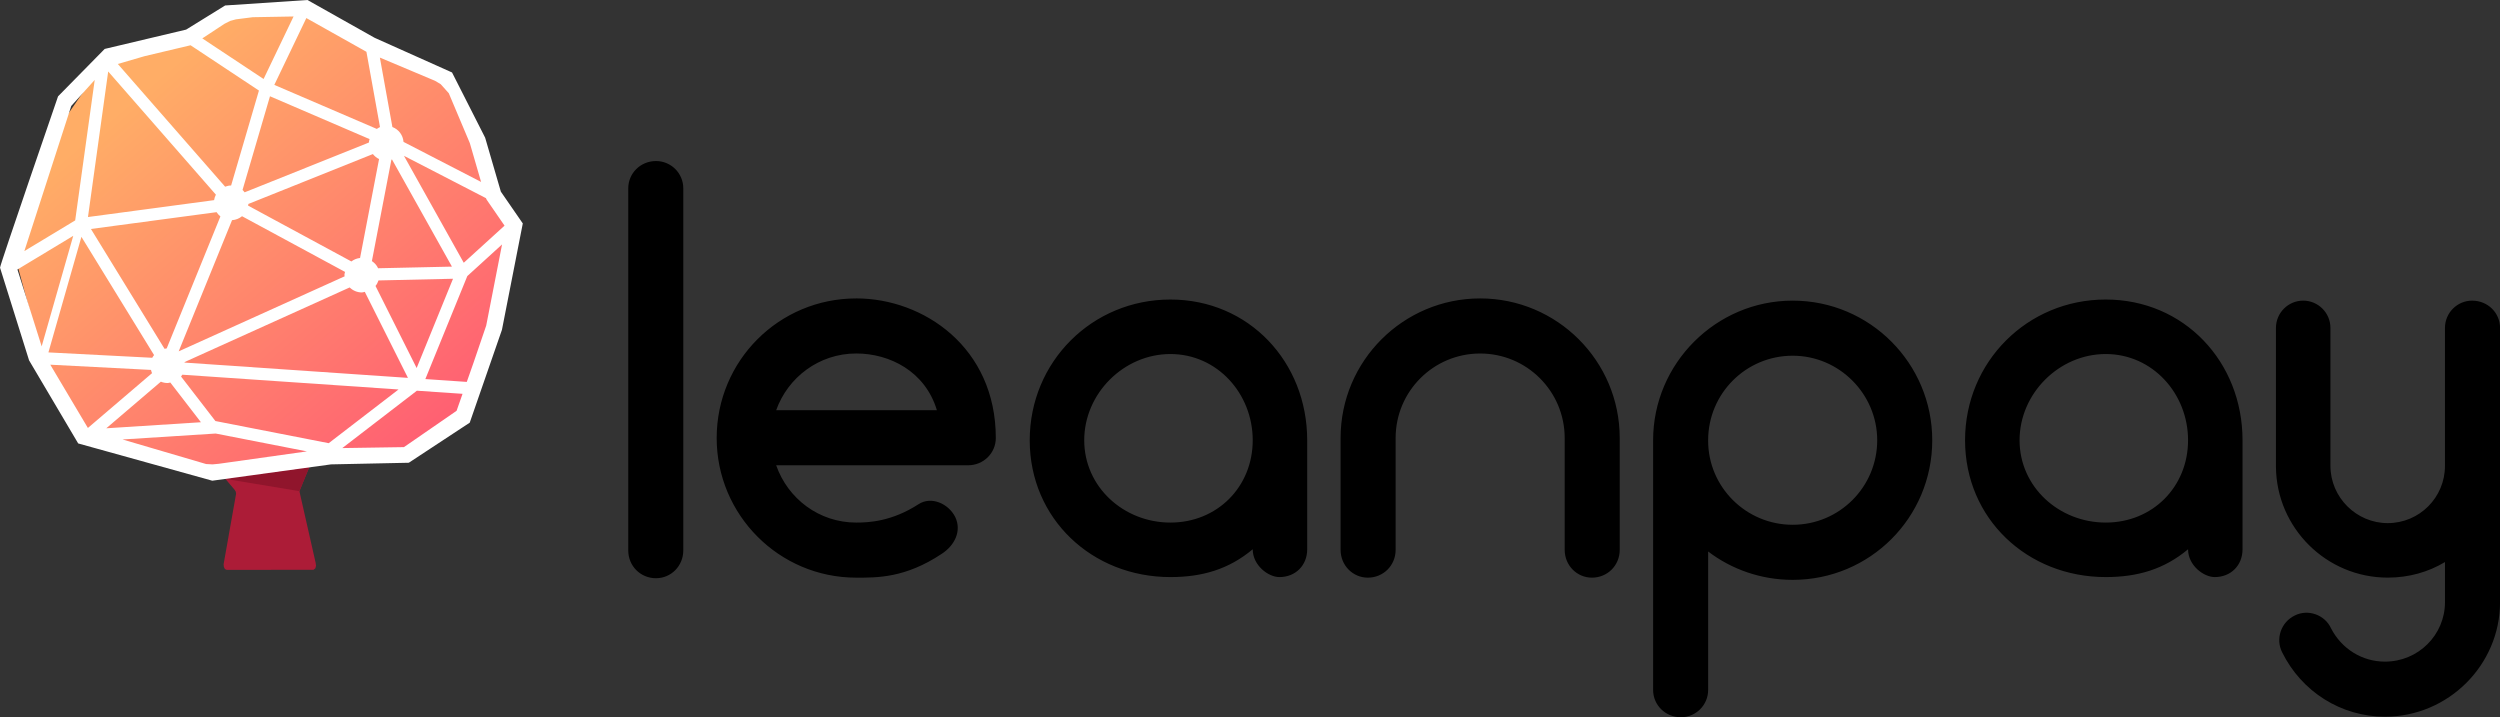 <?xml version="1.0" encoding="UTF-8" standalone="no"?>
<!-- Generator: Adobe Illustrator 23.1.0, SVG Export Plug-In . SVG Version: 6.00 Build 0)  -->

<svg
   version="1.1"
   id="Layer_1"
   x="0px"
   y="0px"
   viewBox="0 0 99.665 28.595"
   xml:space="preserve"
   width="99.665"
   height="28.595"
   xmlns="http://www.w3.org/2000/svg"
   xmlns:svg="http://www.w3.org/2000/svg"><rect x="0" y="0" width="99.665" height="28.595" fill="#333333" stroke="none"/><defs
   id="defs6" />
<style
   type="text/css"
   id="style1">
	.st0{fill:#FFFFFF;}
	.st1{fill-rule:evenodd;clip-rule:evenodd;fill:url(#SVGID_1_);}
	.st2{fill-rule:evenodd;clip-rule:evenodd;fill:#AC1C37;}
	.st3{fill-rule:evenodd;clip-rule:evenodd;}
	.st4{fill-rule:evenodd;clip-rule:evenodd;fill:#90152C;}
</style>
<g
   id="g6"
   transform="translate(-16.293,-11.322)">
	
	<g
   id="g5">
		
			<linearGradient
   id="SVGID_1_"
   gradientUnits="userSpaceOnUse"
   x1="-527.893"
   y1="69.941"
   x2="-527.458"
   y2="69.353"
   gradientTransform="matrix(27.024,0,0,-30.966,14288.213,2180.31)">
			<stop
   offset="0"
   style="stop-color:#FFAD66"
   id="stop1" />
			<stop
   offset="1"
   style="stop-color:#FF5075"
   id="stop2" />
		</linearGradient>
		<path
   class="st1"
   d="m 36.006,19.095 -1.548,-4.339 -0.354,-0.351 -0.284,-0.159 -2.71,-1.202 -2.56,-1.426 -2.161,0.05 -0.921,0.16 c -0.04,-0.001 -0.08,0.013 -0.11,0.039 l -1.549,0.919 -3.309,0.917 -1.592,2.306 -1.931,5.844 1.157,4.28 1.721,2.763 4.754,1.359 0.392,-0.051 3.608,-0.469 0.881,-0.115 2.95,-0.074 2.341,-1.623 2.088,-7.199 z"
   id="path2"
   style="fill:url(#SVGID_1_)" />
		<polygon
   class="st2"
   points="28.892,33.875 28.874,33.75 28.25,30.996 28.235,30.927 28.243,30.869 28.859,29.363 24.951,30.028 25.651,30.853 25.694,30.927 25.704,31.011 25.208,33.813 25.217,33.918 25.258,34.007 25.331,34.04 28.79,34.038 28.866,33.976 "
   id="polygon2" />
		<path
   class="st3"
   d="m 42.447,34.373 c 0.599,0 1.086,-0.488 1.086,-1.109 V 18.829 c 0,-0.599 -0.488,-1.087 -1.086,-1.087 -0.621,0 -1.108,0.488 -1.108,1.087 v 14.436 c -1e-4,0.621 0.488,1.109 1.108,1.109 z m 7.981,-11.154 c -3.082,0 -5.564,2.483 -5.564,5.566 0,3.06 2.483,5.566 5.564,5.566 0.82,0 1.951,0.022 3.414,-0.954 0.51,-0.333 0.798,-0.909 0.532,-1.464 -0.266,-0.532 -0.953,-0.843 -1.463,-0.51 -1.064,0.687 -1.973,0.732 -2.483,0.732 -1.485,0 -2.727,-0.954 -3.192,-2.284 h 7.648 c 0.621,0 1.108,-0.488 1.108,-1.087 1e-4,-3.615 -2.882,-5.566 -5.564,-5.566 z m 0,2.195 c 1.33,0 2.749,0.71 3.215,2.262 h -6.407 c 0.466,-1.308 1.707,-2.262 3.192,-2.262 z m 12.525,-2.151 c -3.126,0 -5.609,2.484 -5.609,5.61 0,3.127 2.483,5.455 5.609,5.455 1.264,0 2.328,-0.31 3.281,-1.109 0,0.643 0.621,1.109 1.064,1.109 0.643,0 1.108,-0.466 1.108,-1.109 v -4.346 c 0,-3.127 -2.328,-5.61 -5.454,-5.61 z m 0,8.892 c -1.862,0 -3.436,-1.419 -3.436,-3.282 0,-1.863 1.574,-3.437 3.436,-3.437 1.862,0 3.281,1.574 3.281,3.437 0,1.863 -1.419,3.282 -3.281,3.282 z m 12.348,-8.936 c -3.059,0 -5.564,2.483 -5.564,5.566 v 4.457 c 0,0.621 0.488,1.109 1.086,1.109 0.621,0 1.108,-0.488 1.108,-1.109 v -4.457 c 0,-1.863 1.508,-3.37 3.37,-3.37 1.862,0 3.37,1.508 3.37,3.37 v 4.457 c 0,0.621 0.488,1.109 1.086,1.109 0.621,0 1.108,-0.488 1.108,-1.109 v -4.457 c -1e-4,-3.082 -2.505,-5.566 -5.564,-5.566 z m 12.459,11.22 c 3.082,0 5.564,-2.483 5.564,-5.566 0,-3.06 -2.483,-5.566 -5.564,-5.566 -3.059,0 -5.564,2.506 -5.564,5.566 v 0.022 9.934 c 0,0.599 0.488,1.087 1.108,1.087 0.599,0 1.086,-0.488 1.086,-1.087 v -5.521 c 0.931,0.71 2.106,1.131 3.37,1.131 z m 0,-8.936 c 1.862,0 3.37,1.53 3.37,3.37 0,1.863 -1.508,3.37 -3.37,3.37 -1.862,0 -3.37,-1.508 -3.37,-3.348 v -0.022 c 0,-1.863 1.507,-3.37 3.37,-3.37 z m 12.481,-2.24 c -3.126,0 -5.609,2.484 -5.609,5.61 0,3.127 2.483,5.455 5.609,5.455 1.264,0 2.328,-0.31 3.281,-1.109 0,0.643 0.621,1.109 1.064,1.109 0.643,0 1.108,-0.466 1.108,-1.109 v -4.346 c 0,-3.127 -2.328,-5.61 -5.454,-5.61 z m 0,8.892 c -1.862,0 -3.436,-1.419 -3.436,-3.282 0,-1.863 1.574,-3.437 3.436,-3.437 1.862,0 3.281,1.574 3.281,3.437 0,1.863 -1.419,3.282 -3.281,3.282 z m 14.609,-8.848 c -0.599,0 -1.086,0.488 -1.086,1.087 v 5.499 c 0,1.264 -1.02,2.284 -2.283,2.284 -1.242,0 -2.283,-1.02 -2.283,-2.284 v -5.499 c 0,-0.599 -0.488,-1.087 -1.086,-1.087 -0.599,0 -1.086,0.488 -1.086,1.087 v 5.521 c 0,0 0,0 0,0.022 0.022,2.439 2.017,4.413 4.456,4.413 0.842,0 1.618,-0.222 2.283,-0.621 v 1.597 c 0,1.308 -1.064,2.373 -2.394,2.373 -0.909,0 -1.729,-0.51 -2.15,-1.331 -0.244,-0.532 -0.909,-0.776 -1.441,-0.51 -0.554,0.266 -0.776,0.931 -0.51,1.464 0.776,1.574 2.35,2.572 4.101,2.572 2.527,0 4.589,-2.062 4.589,-4.568 V 24.395 c 3e-4,-0.599 -0.487,-1.087 -1.108,-1.087 z"
   id="path3" />
		<path
   class="st4"
   d="m 25.278,30.413 2.96,0.492 0.005,-0.036 0.616,-1.505 -3.578,0.609 c -0.001,0.249 -0.003,0.441 -0.003,0.441 z"
   id="path4" />
		<path
   class="st0"
   d="m 36.26,18.962 -0.626,-2.151 -1.32,-2.6 -3.086,-1.382 -2.678,-1.507 -3.281,0.218 -1.555,0.962 -3.248,0.771 -1.859,1.891 c 0,0 -2.321,6.74 -2.313,6.829 l 1.158,3.695 1.958,3.312 5.346,1.486 4.734,-0.651 3.101,-0.065 2.429,-1.598 1.284,-3.702 0.831,-4.24 z M 29.397,28.99 24.88,28.107 23.511,26.333 c 0.019,-0.023 0.034,-0.048 0.05,-0.073 l 8.62,0.589 z m -11.174,-3.619 1.316,-4.607 2.896,4.714 c -0.027,0.034 -0.053,0.069 -0.073,0.107 z m 13.219,-8.983 c -0.047,0.018 -0.085,0.047 -0.126,0.074 l -4.087,-1.756 1.277,-2.664 2.395,1.345 z M 19.918,20.45 24.927,19.78 c 0.042,0.065 0.091,0.122 0.153,0.17 l -2.141,5.261 c -0.03,0.002 -0.057,0.012 -0.086,0.017 z m 7.138,-5.29 3.97,1.707 c -0.011,0.045 -0.026,0.09 -0.028,0.138 l -4.953,1.984 C 26.019,18.956 25.994,18.924 25.962,18.895 Z m -3.64,10.169 2.128,-5.23 c 0.152,-0.009 0.287,-0.067 0.398,-0.157 l 4.106,2.22 c -0.008,0.042 -0.025,0.08 -0.025,0.124 0,0.018 0.009,0.034 0.011,0.051 z m 7.231,-3.723 c -0.131,0.015 -0.247,0.063 -0.346,0.139 l -4.118,-2.226 c 0.004,-0.023 0.012,-0.043 0.013,-0.067 l 4.962,-1.988 c 0.068,0.083 0.148,0.153 0.247,0.198 z m -6.994,4.171 c -0.001,-0.007 -0.003,-0.014 -0.004,-0.02 l 6.584,-2.976 c 0.126,0.123 0.298,0.2 0.489,0.2 0.04,10e-5 0.075,-0.018 0.114,-0.025 l 1.72,3.43 z m 7.713,-3.761 C 31.315,21.896 31.224,21.804 31.119,21.73 l 0.778,-4.043 c 0.008,-0.003 0.017,-0.002 0.025,-0.005 l 2.388,4.269 z m -5.859,-3.299 c -7e-4,0 -0.001,-4e-4 -0.002,-4e-4 -0.084,0 -0.162,0.021 -0.237,0.048 l -4.278,-4.892 1.063,-0.31 1.837,-0.436 2.726,1.806 z m -0.607,0.366 c -0.037,0.067 -0.059,0.14 -0.072,0.218 l -5.028,0.673 0.806,-5.802 z m -2.194,7.455 c 0.084,0.035 0.175,0.054 0.272,0.054 0.037,0 0.069,-0.015 0.104,-0.021 l 1.221,1.584 -3.773,0.241 z m 8.557,-3.816 c 0.054,-0.066 0.093,-0.14 0.119,-0.22 l 2.971,-0.067 -1.45,3.559 z m 3.518,-0.925 -2.384,-4.263 3.268,1.687 0.031,0.065 0.711,1.032 z m -0.918,-7.117 0.321,0.358 0.839,1.989 0.449,1.548 -3.092,-1.596 c -0.022,-0.273 -0.196,-0.5 -0.444,-0.593 l -0.499,-2.768 2.198,0.925 z m -8.622,-2.409 0.23,-0.116 0.227,-0.062 0.67,-0.085 1.628,-0.029 -1.195,2.492 -2.443,-1.618 z m -6.107,3.275 0.935,-1.038 -0.779,5.601 -2.026,1.222 z m -2.146,6.52 2.225,-1.342 -1.259,4.406 z m 1.31,3.795 4.015,0.208 c 0.012,0.045 0.021,0.089 0.041,0.13 l -2.557,2.184 z m 6.714,3.951 -0.248,0.023 -0.255,-0.014 -3.332,-0.979 3.613,-0.23 0.103,-0.006 3.636,0.711 z m 7.385,-0.665 -2.458,0.038 2.974,-2.287 1.82,0.124 -0.238,0.677 z m 3.279,-4.845 -0.507,1.485 -0.267,0.76 -1.652,-0.113 1.673,-4.106 1.385,-1.261 z"
   id="path5" />
	</g>
</g>
</svg>
